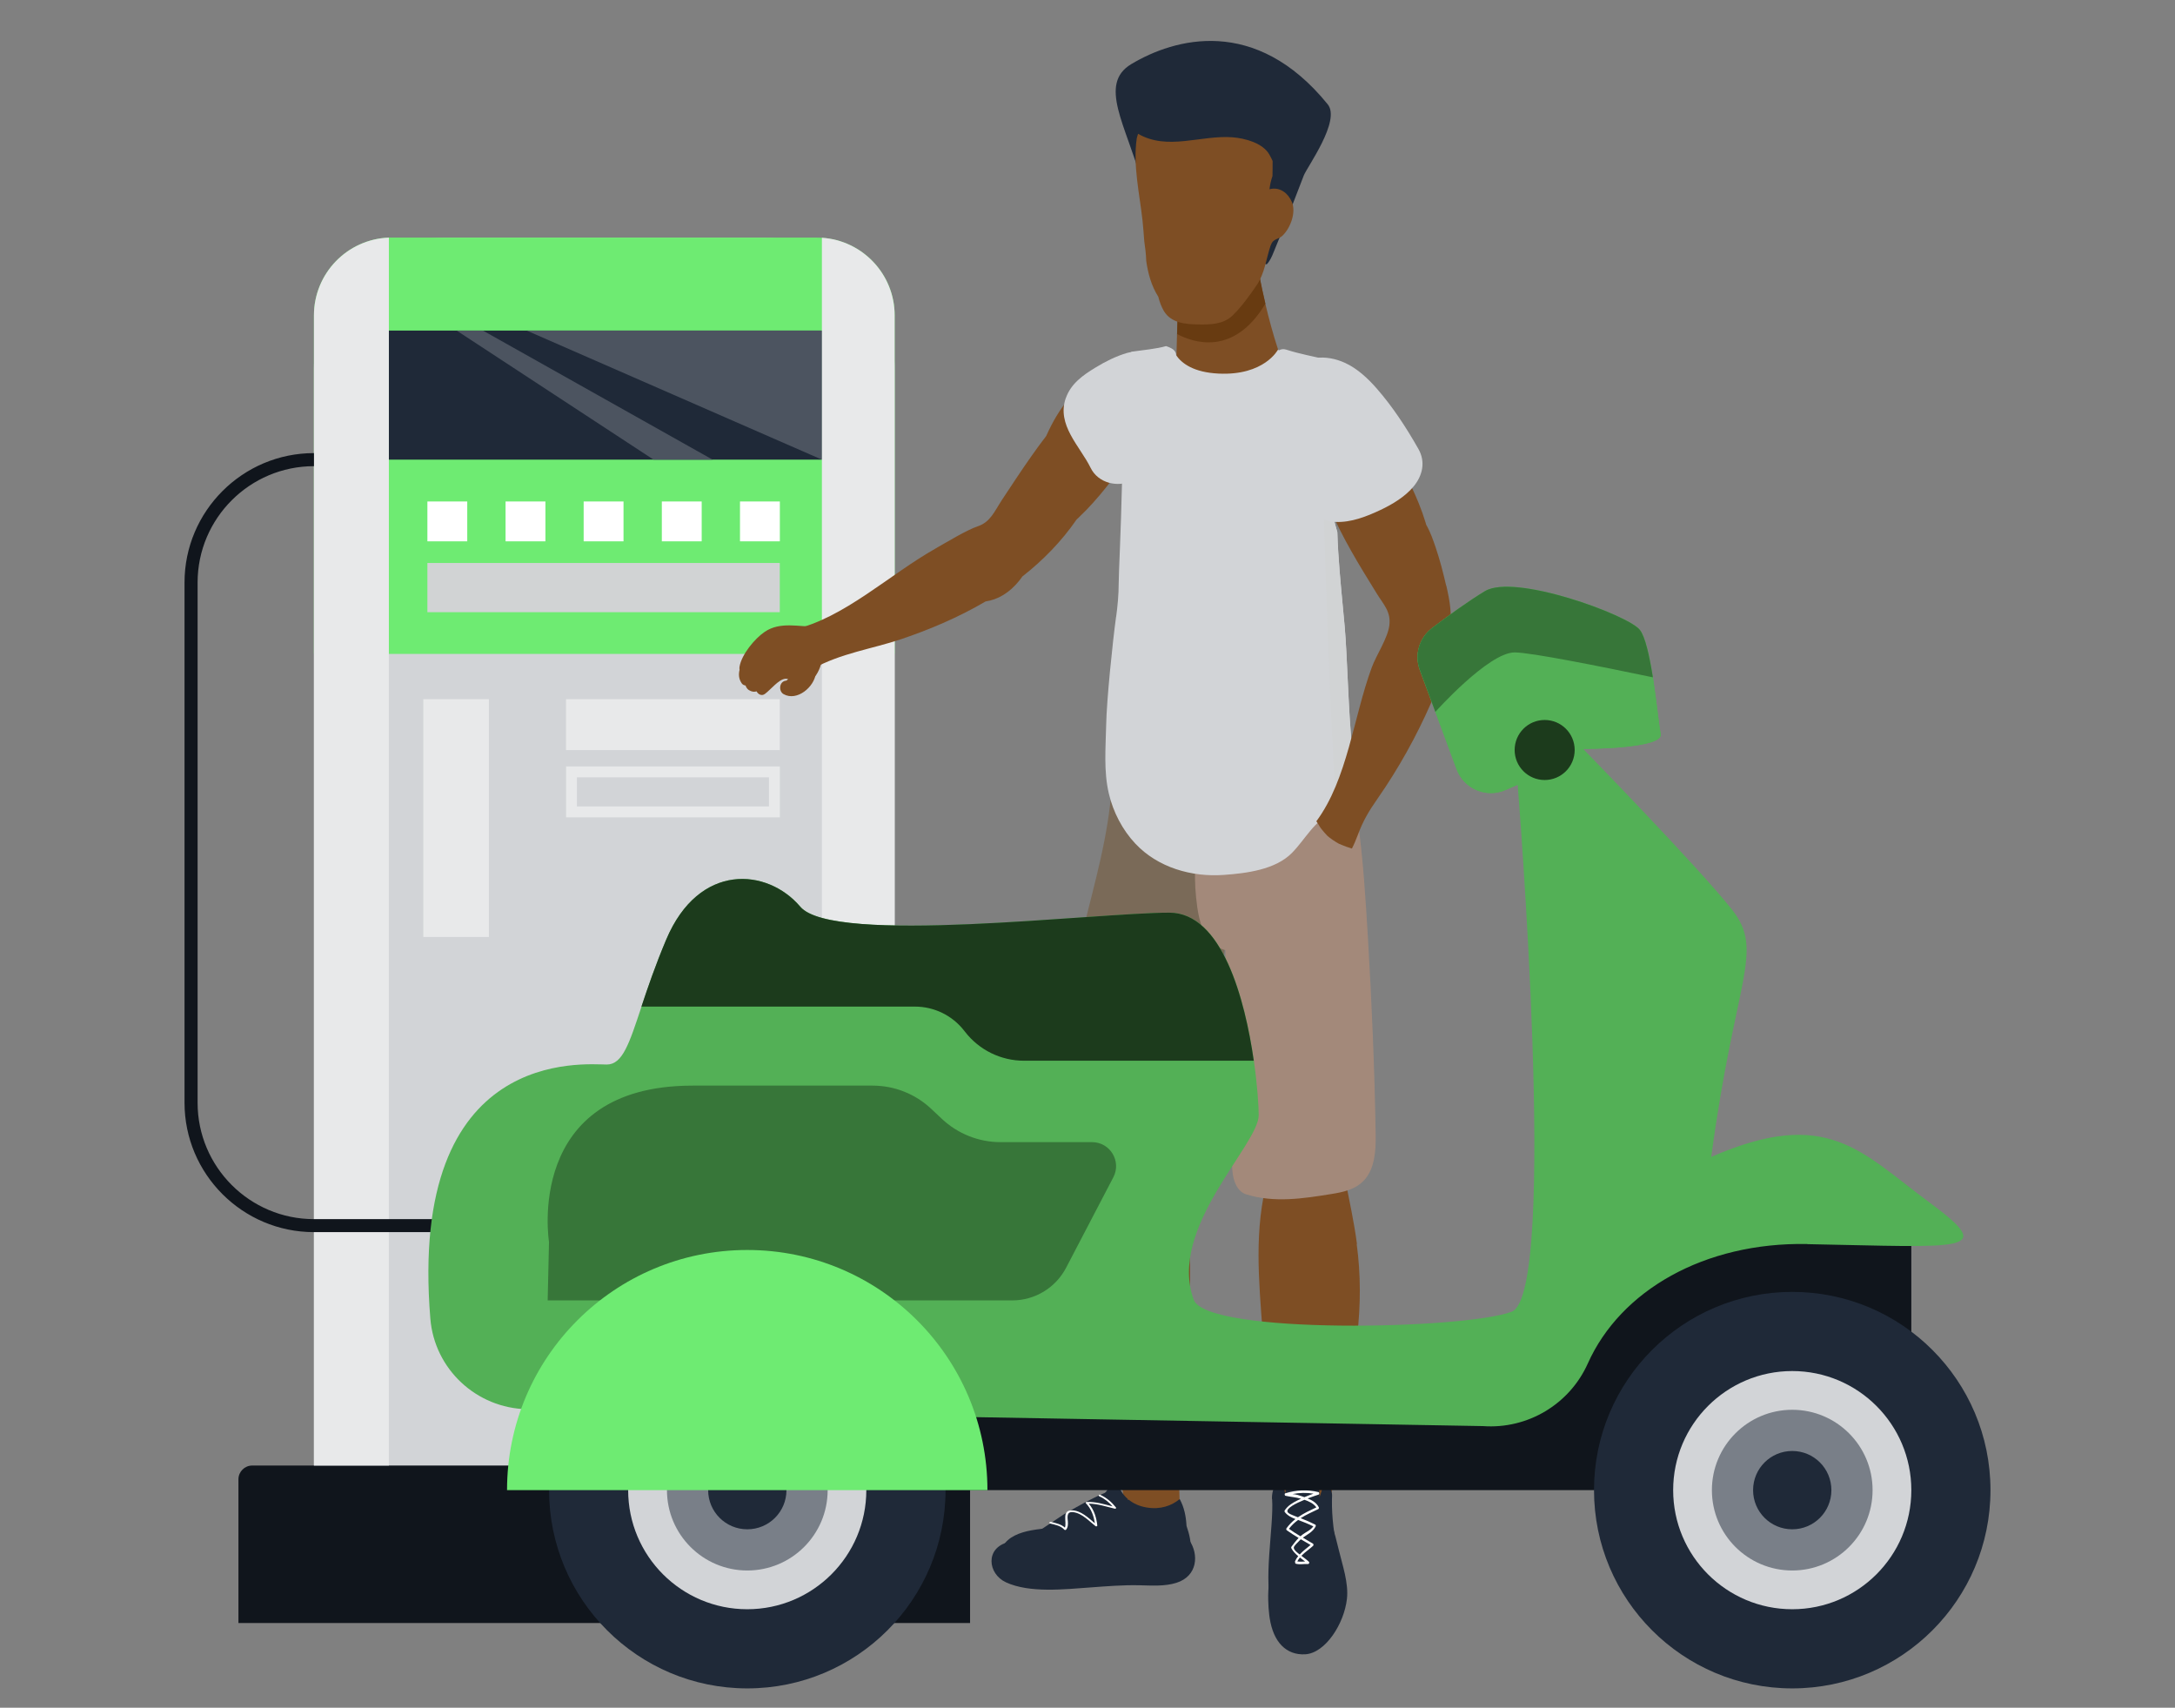 <?xml version="1.0" encoding="UTF-8"?>
<svg xmlns="http://www.w3.org/2000/svg" viewBox="0 0 309.41 242.91">
  <rect x="0" y="0" width="309.41" height="242.91" fill="#808080" stroke="none"/>
  <defs>
    <style>.b{fill:#683b11;}.c{fill:#fff;}.d{fill:#7e4e24;}.e{fill:#d2d4d7;}.f,.g{fill:#d1d3d4;}.h{fill:#10151c;}.i{fill:#1f2938;}.j{fill:#1c3b1c;}.k{fill:#a3897a;}.l{fill:#6eeb72;}.m{fill:#377639;}.n{fill:#4c5460;}.o{fill:#53b056;}.p{fill:#797f88;}.q{fill:#7a6a58;}.g,.r{mix-blend-mode:multiply;}.r{fill:#e8e9ea;}.s{isolation:isolate;}</style>
  </defs>
  <g class="s">
    <g id="a">
      <g>
        <g>
          <path class="e" d="M127.27,52.51V212.43H44.66V52.51c0-7.45,4.35-13.89,10.66-16.9,2.44-1.17,5.18-1.82,8.06-1.82h45.16c3.01,0,5.86,.71,8.38,1.97,6.14,3.08,10.35,9.42,10.35,16.75Z"></path>
          <path class="l" d="M127.27,44.87v48.14H44.66V44.87c0-5.98,4.73-10.85,10.66-11.07,.14,0,.28,0,.42,0h60.46c.24,0,.49,0,.73,.03,5.77,.37,10.35,5.18,10.35,11.05Z"></path>
          <path class="h" d="M35.88,208.46h100.16c1.08,0,1.96,.88,1.96,1.96v20.44H33.92v-20.44c0-1.08,.88-1.96,1.96-1.96Z"></path>
          <rect class="i" x="55.32" y="47.02" width="61.61" height="18.36"></rect>
          <polygon class="n" points="74.92 47.02 116.92 65.38 116.92 47.02 74.92 47.02"></polygon>
          <polygon class="n" points="68.7 47.02 101.37 65.38 92.97 65.38 64.96 47.02 68.7 47.02"></polygon>
          <path class="r" d="M127.27,44.87V208.46h-10.35V33.82c5.77,.37,10.35,5.18,10.35,11.05Z"></path>
          <path class="r" d="M55.32,33.8V208.46h-10.66V44.87c0-5.98,4.73-10.85,10.66-11.07Z"></path>
          <rect class="r" x="60.22" y="99.45" width="9.33" height="33.83"></rect>
          <rect class="c" x="60.8" y="71.33" width="5.67" height="5.67"></rect>
          <rect class="c" x="71.92" y="71.33" width="5.67" height="5.67"></rect>
          <rect class="c" x="83.03" y="71.33" width="5.67" height="5.67"></rect>
          <rect class="c" x="94.15" y="71.33" width="5.67" height="5.67"></rect>
          <rect class="c" x="105.27" y="71.33" width="5.67" height="5.67"></rect>
          <rect class="g" x="60.8" y="80.08" width="50.13" height="7"></rect>
          <path class="r" d="M109.39,110.57v4.14h-27.32v-4.14h27.32Zm1.55-1.55h-30.41v7.24h30.41v-7.24h0Z"></path>
          <rect class="r" x="80.52" y="99.45" width="30.41" height="7.24"></rect>
        </g>
        <g>
          <path class="d" d="M133.15,77.98c1.63-.91,4.3-2.56,5.95-3.12,1.8-.6,2.39-2.16,3.44-3.76,1.4-2.11,2.78-4.23,4.24-6.29,.66-.94,1.34-1.87,2.05-2.79,.88-1.96,1.93-3.84,3.4-5.48,2.62-2.93,6.68-5.62,10.77-5.75,.18-.05,.37-.1,.55-.14,.08,0,.35-.04,.54-.04,.31-.01,.63,0,.94,.01,.15,0,.31,.02,.46,.04,.36,.07,.73,.15,1.09,.22,.13,.47,.42,.89,.86,1.21h.01s.22,.29,.27,.35c.02,.03,.04,.06,.05,.09,.08,.14,.16,.29,.25,.43,.07,.12,.15,.24,.24,.35-.44,1.39-1.3,2.75-2.21,4.03-1.69,2.38-3.43,4.71-5.1,7.11-2.25,3.22-4.64,6.47-7.5,9.17-.1,.09-.19,.18-.29,.27-2.17,3.15-4.81,5.83-7.72,8.11-.14,.2-.28,.39-.43,.58-1.4,1.74-3.04,2.71-4.8,2.97-3.9,2.29-8.04,4.03-12.02,5.37-4.14,1.39-8.57,1.99-12.56,4.21-.59,.33-1.2,.64-1.8,.88-.13-.24-.26-.49-.38-.74-.17-.35-.31-.71-.46-1.07-.04-.14-.08-.29-.12-.43-.09-.38-.17-.77-.23-1.16-.02-.13-.03-.26-.04-.4v-.07c.02-.43,.02-.85,.07-1.28,.01-.11,.03-.23,.05-.34,.01-.06,.03-.14,.06-.26,.05-.21,.09-.43,.11-.64,0-.02,0-.05,.01-.07,7.15-1.6,13.64-7.85,20.25-11.56Z"></path>
          <path class="d" d="M117.01,92.12c-.1-.78-.9-.84-1.41-.46-.18-.17-.4-.31-.56-.5-.02-.02-.03-.04-.04-.06,.21,0,.42,.01,.63,0,1.18-.03,1.47-2.01,.29-1.98-2.24,.06-4.92-.75-7.13,.75-1.43,.97-3.31,3.24-3.59,4.99-.02,.16-.02,.29,.01,.41-.17,.68-.11,1.35,.33,1.96,.11,.15,.3,.25,.52,.28,.11,.36,.34,.64,.78,.8,.29,.11,.54,.1,.79,.03h0c.2,.4,.71,.72,1.19,.36,.82-.6,1.94-2.07,2.9-2.15,.65-.05,1.09,.58,1.68,.74,.43,.12,.92,.08,1.38-.12,1.77-.76,2.44-3.45,2.23-5.07Z"></path>
          <path class="i" d="M160.93,9.12c-4.75,2.84-.7,8.77,1.44,16.57,.46,1.67,1.94,3.9,2.3,5.6,.16,.76,.36,1.49,.58,2.23l.02,.05c.06,.06,.11,.13,.16,.19,.05,.04,.1,.08,.13,.1,.26,.18,.53,.33,.81,.48,.05,.03,.1,.05,.15,.07,.35,.12,.68,.27,1.03,.38,1.31,.44,2.67,.75,4.02,1.02,2.48,.51,4.95,1.04,7.43,1.53,.4,.08,.8,.17,1.2,.26,.45-.46,.73-1.1,.98-1.72,1.5-3.6,2.88-7.26,4.29-10.91,.47-1.22,5.3-7.8,3.41-10.13-10.27-12.65-21.82-9.39-27.93-5.73Z"></path>
          <path class="d" d="M153.9,148.25c-.24-1.17,.27-2.13,1.13-2.76,.39-.32,.77-.56,1.29-.68,1.09-.24,2.05,.13,2.76,.89,1.01-.56,2.31-.37,3.18,.37,.6-.83,1.54-1.32,2.65-1.13h.03c0-.1,.01-.22,.01-.33,.11-3.58,5.67-3.48,5.56,.11-.11,3.8-1.1,7.4-2.06,11.06-.58,2.23-1.1,5.04-3.04,6.52-.01,.04-.03,.07-.04,.11,.8,1.92,1.64,3.83,2.29,5.8,.74,2.23,1.1,4.5,1.34,6.83,.49,4.64,.32,9.27-.07,13.91-.29,3.57-.6,7.13-.92,10.69-.04,3.78-.12,7.56-.24,11.34-.08,2.52,.5,5.94-.79,8.23-2.32,4.12-6.41-.35-6.81-3.53-1.49-11.82-2.97-23.63-4.46-35.45-.69-5.47-.88-11.35-2.36-16.66-1.41-5.07-1.3-10.28,.54-15.32Z"></path>
          <path class="d" d="M193.04,176.96c-.4-3.1-1.09-6.16-1.68-9.23-.57-2.95,.05-5.42,.58-8.39,.26-1.43,.51-2.88,.36-4.32-.21-2-1.41-4.43-3.8-3.82-.57,.15-1.04,.45-1.38,.85-.79-1.13-1.88-1.87-3.43-1.85-4.89,.08-5.89,7.67-4.62,11.12,1.32,3.56,1.37,5.18,.67,8.92-1.39,7.39-.37,14.62,.07,22.12,.22,3.71,.37,7.42,.61,11.13,.23,3.62,1.07,7.27,1.19,10.87,.05,1.44-.15,2.88-.31,4.31,.53,1.85,1.65,3.38,3.95,2.8,3.42-.86,3.53-5.07,3.86-7.89,.03-.25,.1-.57,.01-.14,.02-.11,.03-.21,.06-.32,.1-.37,.2-.73,.3-1.1,.27-.96,.51-1.93,.74-2.91,.49-2.11,.88-4.24,1.22-6.38,.68-4.25,1.16-8.53,1.64-12.8,.49-4.39,.51-8.59-.08-12.98Z"></path>
          <path class="q" d="M170.66,157.59c-.36-3.91-.16-7.77,.76-11.59,.62-2.57,1.51-5.05,2.45-7.52,.46-4.87,1.02-9.73,1.9-14.54,.22-1.23-.17-2.47-1.26-3.06,.47-3.9,.73-7.83,.59-11.81-.11-2.94-4.7-3.05-4.6-.09,.03,.89,.04,1.78,.04,2.66,0-.01,0-.03,0-.04-.32-1.64-.49-3.26-.39-4.93,.04-.59-.12-1.07-.4-1.43-.04-1.35-1.11-2.66-2.77-2.16-1.16,.35-2.3,.75-3.4,1.2-.72-1.6-3.61-1.94-4.39,.25-.03,.07-.05,.14-.07,.21-.76,2.28-.84,4.74-.98,7.11-.81,13.82-8.2,27.9-6.32,41.57,.51,3.74-.05,7.76,.84,11.54,.41,1.76,1.27,3.56,2.96,4.4,1.61,.8,3.6,.83,5.36,.74,3.44-.17,8.14-.73,10.64-3.46-.19-3.03-.66-6.03-.94-9.06Z"></path>
          <path class="d" d="M181.81,49.73c-.07,1.64-.59,3-1.94,3.71-1.52,.8-3.45,1.52-5.2,1.59-2.8,.11-7.4-.65-7.32-3.92,0-.39,.04-1.84,.09-3.59,.04-1.46,.1-3.13,.19-4.58,.12-1.97,.27-3.54,.49-3.63,1.06-.45,2.52-.22,3.27,.63,.22,.03,.44,.09,.65,.17,.4,.16,.76,.42,1.04,.78h.05c.3-.12,.62-.18,.95-.2,.6-.54,1.45-.77,2.25-.65,.78-.34,1.73-.36,2.46,0-.16-.08,.05-.67,.34-.92,.26,1.36,.55,2.72,.87,4.07,.52,2.19,1.11,4.37,1.81,6.51Z"></path>
          <path class="b" d="M180,43.22c-4.5,7.5-10.25,5.52-12.55,4.29,.04-1.46,.1-3.13,.19-4.58,.47-.32,2.25-1.54,4.41-2.82,.4,.16,.76,.42,1.04,.78h.05c.3-.12,.62-.18,.95-.2,.6-.54,1.45-.77,2.25-.65,.78-.34,1.73-.36,2.46,0-.16-.08,.05-.67,.34-.92,.26,1.36,.55,2.72,.87,4.07Z"></path>
          <path class="d" d="M180.78,34.89c.35-1.02,1.09-.8,1.67-1.37,1.13-1.09,1.97-3.32,1.32-4.81-.52-1.2-1.61-2.08-2.97-1.84-.07,.01-.14,.03-.21,.05,.08-.62,.21-1.25,.43-1.88,.02-.72,.02-1.43,.02-2.14-.15-.31-.29-.63-.47-.93-.94-1.63-3.44-2.3-5.23-2.44-4.48-.35-9.25,1.94-13.44-.5-.07,.22-.14,.43-.19,.66-.56,3.81,.41,7.92,.82,11.66,.11,.99,.17,1.97,.25,2.95,.14,.93,.25,1.87,.28,2.82h0c.26,1.79,.72,3.51,1.72,5.1,.18,.74,.45,1.44,.79,2.02,1.03,1.72,3.09,1.88,4.89,1.91,1.73,.03,3.56,0,4.88-1.27,1.26-1.22,2.43-2.85,3.42-4.3,1.18-1.73,1.34-3.72,2.01-5.7Z"></path>
          <path class="k" d="M170.2,116.7c0-.71,.31-1.22,.76-1.53-.04-1.11-.04-2.21-.02-3.32,.06-3.75,4.45-3.85,4.84-.48,3.58-3.6,7.66-6.17,12.07-7.85,1.76-.67,2.88,1.07,2.92,2.87,.29,.48,.45,1.12,.41,1.91-.02,.35-.03,.71-.04,1.07,0,.12,0,.24,0,.36,1.26,1.73,1.71,4.75,2.03,7.06,.75,5.48,1.1,11.07,1.43,16.62,.55,9.32,.95,18.68,1.1,28.03,.04,2.27-.15,4.76-1.58,6.37-1.26,1.42-3.12,1.77-4.73,2.03-4,.65-8.14,1.28-12.1,.05-1.29-.4-1.87-1.91-1.98-3.42-.74-10.41-1.03-20.87-.98-31.32-1.03-.25-1.96-.91-2.61-1.88-1.09-1.63-1.37-3.74-1.57-5.65-.38-3.65,.04-7.27,.06-10.92Z"></path>
          <path class="e" d="M158.78,87.73c.21-1.56,.36-3.13,.36-4.68,0-2.78,1.28-24.41-.08-32.23,.68-.22,1.33-.48,1.97-.8,1.66-.24,3.4-.38,4.85-.79,.27,.08,.53,.19,.78,.33,.45,.24,.65,.61,.67,.99,.78,1.13,2.46,2.42,6.03,2.59,6.51,.31,8.44-3.4,8.44-3.4l.15,.09c.28-.17,.64-.22,1.05-.09,1.88,.61,3.9,.96,5.88,1.45-.69,3.32-.9,6.76-.79,10.17h0c.05,1.74,.19,3.46,.38,5.16,.34,3.05,.88,6.17,1.77,9.18,.02,.95,.08,1.89,.13,2.82,.22,3.56,.6,7.11,.92,10.66,.36,4.01,.55,12.69,1.02,16.69,.1,.87,.2,1.74,.22,2.61,.15,.62,.26,1.25,.31,1.88,.08,1.01,0,2.03-.29,3.05-.16,.55-.38,1.06-.64,1.54-.04,0-.09,.01-.13,.02-.29,.07-.57,.15-.84,.24-.47,.09-.94,.23-1.39,.42-2.59,1.09-3.85,3.75-5.76,5.69-2.37,2.4-6.49,2.9-9.7,3.13-4.57,.33-9.37-1.04-12.57-4.44-1.85-1.96-3.17-4.52-3.78-7.13-.75-3.19-.45-6.51-.38-9.76,.06-3.45,.91-11.73,1.41-15.4Z"></path>
          <path class="f" d="M192.85,110.35c-.05,.56-.14,1.12-.26,1.68-.44,1.98-1.27,3.67-2.3,5.15-.92-9.8-2.17-45.52-2.19-55.81,.05,1.73,.19,3.45,.38,5.15,.34,3.05,.88,6.17,1.77,9.18,.02,.95,.08,1.89,.13,2.82,.22,3.56,.6,7.11,.92,10.66,.36,4.01,.55,12.69,1.02,16.69,.1,.87,.2,1.74,.22,2.61,.15,.62,.26,1.25,.31,1.88Z"></path>
          <path class="i" d="M143.41,219.35c1.64-.4,2.6,1.54,.96,1.95-.99,.24-.81,1.4-.17,1.84,.79,.54,2.15,.62,3.15,.71,3.22,.28,6.49-.08,9.7-.29,2.64-.17,5.3,.04,7.93-.15,1.13-.08,2.1-.31,2.32-1.27,.18-.79-.14-1.61-.61-2.3-.81-1.19,1.71-1.92,2.51-.74,1.35,1.99,1.2,5.07-1.84,6.04-1.67,.53-3.55,.39-5.3,.35-2.32-.05-4.63,.14-6.93,.31-3.7,.26-8.66,.83-12.03-.73-2.6-1.21-2.98-4.89,.33-5.71Z"></path>
          <path class="i" d="M167.83,213.22c-1.16,.97-2.76,1.53-4.69,1.21-1.06-.17-1.9-.57-2.56-1.1-.05,0-.11,0-.16,0,0-.04,0-.08,.01-.12-.62-.54-1.06-1.21-1.34-1.94-.53-.06-1.1,.08-1.45,.52-1.36,1.74-2.46,3.81-4.89,4.81-1.85,.77-4.01,.7-6.01,1.07-1.69,.31-3.33,.94-4.05,2.25-.66,1.2-.44,2.75,.83,3.65,2.39,1.7,6.62,1.09,9.43,.5,.18-.04,.36-.08,.54-.13,2.79-.14,5.58-.54,8.37-.38,3.27,.19,7.15,.25,7.5-2.98,.13-1.22-.18-2.39-.57-3.54-.07-1.31-.31-2.62-.98-3.83Z"></path>
          <path class="i" d="M158.94,213.64c-.07,1.01-.7,2.26-1.57,2.72-1.26,.65-2.8,.87-4.3,1-1.73,.15-3.68,.75-5.37,.44,.08,.01,3.38-2.24,3.63-2.39,1.82-1.06,3.65-2.11,5.63-2.97,1.51-.66,2.05,.14,1.98,1.2Z"></path>
          <path class="c" d="M149.48,216.47c.78,.19,1.49,.34,2.01,.82,.32-.74-.52-2.47,.99-2.46,1.29,.01,2.39,1.11,3.27,1.84-.15-1.01-.49-2.04-1.28-2.85-.07-.07,0-.18,.11-.18,1.28-.05,2.49,.32,3.69,.63-.51-.58-1.11-1.09-1.9-1.44-.16-.07-.04-.29,.13-.21,.95,.43,1.67,1.07,2.25,1.8,.06,.08-.01,.21-.15,.18-1.22-.29-2.43-.71-3.72-.72,.79,.91,1.1,2.03,1.22,3.11,.01,.09-.15,.17-.24,.1-.87-.66-1.91-1.85-3.2-2-1.02-.12-.78,.86-.75,1.35,.02,.4,.03,.8-.26,1.15-.05,.06-.19,.05-.24,0-.51-.57-1.25-.69-2.05-.89-.18-.05-.06-.26,.13-.21Z"></path>
          <path class="i" d="M182.23,221.71c.03-.23,.08-.46,.15-.68,.56-1.78,.97-3.69,1.63-5.41,.37-.96,1.09-1.58,1.86-1.66,.08-.2,.17-.39,.26-.56,.11,.02,.22,.05,.33,.07,.6,.12,1.12,.09,1.71-.1,.03,0,.05-.02,.08-.03,.94,2.28,1.63,4.72,2.22,7.19,.51,2.12,1.4,4.66,1.14,6.91-.4,3.53-3.06,7.7-5.93,7.87-2.69,.15-4.53-1.71-5.06-5.15-.02-.14-.04-.28-.06-.44-.3-2.44-.33-7.27,1.67-8Z"></path>
          <path class="i" d="M180.95,213.25c-.05-.76,.21-1.69,.58-2.27,.63-.99,.92-.07,1.11,.74,.22,.94,.56,1.83,1.24,2.34,1.16,.87,2.74,.57,3.63-.76,.23-.34,.36-.76,.49-1.17,.08-.27,.21-1.26,.4-1.4,.55-.41,1.13,1.44,1.1,2-.01,.18-.02,.36-.02,.53-.04,2.63,.32,5.28,.88,7.79,.05,.24,.12,.47,.19,.71,.02,.16,.04,.32,.06,.49,.42,3.13-.33,6.54-2.43,8.33-2.09,1.78-5.96,1.82-7.15-1.53-1.43-4.01,.19-11.75-.06-15.79Z"></path>
          <path class="i" d="M185.62,223.85s4.92-15.13-.28-14.47c-5.2,.65-1.46,14.41,.28,14.47Z"></path>
          <path class="c" d="M184.3,216.06c-.47,.36-.9,.8-1.29,1.33-.06,.09-.02,.23,.05,.28,.55,.39,1.11,.75,1.68,1.09-.37,.38-.71,.83-1.03,1.26-.04,.06-.04,.16,0,.22,.26,.47,.61,.81,.97,1.11-.17,.21-.32,.44-.44,.7-.03,.06-.02,.12,0,.17-.01,.09,.02,.19,.11,.21,.58,.15,1.16,0,1.74,.04,.12,0,.23-.2,.11-.32-.34-.32-.71-.58-1.07-.85,.52-.54,1.16-.95,1.67-1.42,.08-.08,.07-.25-.02-.31-.48-.29-.96-.56-1.44-.85,.65-.47,1.41-.81,1.81-1.58,.05-.09,.04-.23-.05-.28-.64-.33-1.3-.61-1.95-.86-.04-.02-.09-.03-.13-.05,.81-.52,1.69-.89,2.52-1.3,.08-.04,.11-.18,.06-.27-.36-.68-.99-1-1.58-1.24,.74-.28,1.38-.49,1.57-.55,.14-.04,.1-.32-.03-.35-1.57-.39-3.17-.31-4.72,.17-.14,.04-.1,.32,.03,.35,.74,.17,1.47,.2,2.21,.42-.18,.08-.37,.17-.55,.26-.65,.33-1.3,.7-1.77,1.4-.05,.08-.03,.19,.02,.25,.42,.52,.97,.77,1.51,.98Zm2.56-3.6c-.44,.15-.87,.32-1.3,.5-.31-.11-.62-.22-.94-.31-.25-.08-.51-.11-.76-.13,.99-.2,2-.22,3-.06Zm-1.94,9.08c.25,.19,.5,.37,.74,.57-.37,.02-.74,.05-1.11-.01,.11-.2,.23-.39,.37-.56Zm.14-2.59c.46,.27,.92,.54,1.38,.81-.51,.43-1.07,.83-1.55,1.35l-.03-.02c-.22-.18-.82-.6-.81-.95,0-.26,.57-.73,.73-.92,.08-.1,.18-.18,.27-.27Zm-.06-.43c-.56-.33-1.1-.68-1.64-1.06,.39-.51,.83-.92,1.31-1.26,.72,.27,1.45,.56,2.16,.91-.4,.57-1.05,.8-1.55,1.18-.09,.07-.18,.15-.27,.23Zm.56-5.19c.6,.21,1.29,.49,1.7,1.08-.88,.42-1.79,.83-2.62,1.41-.16-.06-.32-.12-.48-.19-.2-.09-.94-.33-1.01-.61-.14-.51,1.17-1.18,2.42-1.69Z"></path>
          <path class="d" d="M205.73,83.31c-.42-1.81-.88-3.62-1.47-5.36-.37-1.09-.77-2.27-1.36-3.28-.04-.12-.07-.25-.11-.37-1.11-3.65-2.89-6.98-4.72-10.16-1.36-2.37-2.64-4.77-3.97-7.16-1.18-2.11-2.6-4.13-4.78-4.41-.83-.11-1.26,.54-1.32,1.31-.03,.04-.06,.08-.09,.12-.93,1.33-.91,3.45-.98,5.13-.1,2.23-.14,4.42,.26,6.64,.83,4.57,2.85,8.73,5.04,12.62,1.16,2.06,2.41,4.06,3.64,6.06,.93,1.52,2.04,2.56,1.77,4.53-.24,1.82-1.84,4.19-2.49,5.94-2.62,7.1-3.44,15.9-7.89,21.9,.01,.02,.02,.04,.04,.06,.12,.17,.24,.34,.34,.52,.06,.1,.1,.17,.13,.22,.06,.09,.13,.18,.19,.27,.25,.33,.54,.63,.81,.94l.05,.05c.1,.08,.2,.17,.3,.25,.31,.24,.63,.46,.96,.66,.13,.08,.25,.15,.38,.22,.36,.15,.71,.3,1.07,.43,.26,.09,.53,.18,.79,.26,.3-.58,.56-1.21,.8-1.84,.78-2.1,1.57-3.43,2.87-5.29,2.93-4.21,5.48-8.77,7.59-13.58,.94-2.15,1.49-4.84,1.72-7.68,.36-.8,.7-1.63,.88-2.51,.46-2.23,.06-4.34-.43-6.49Z"></path>
          <path class="d" d="M111.73,96.84c.14-.03,.18-.02,.35-.22,.17-.18,.29-.4,.41-.62,.22-.42,.38-.88,.47-1.35,.22-1.16,1.8-.87,2.01,.11,.01,0,.03,0,.04,0,.52,0,1.1,.48,1.04,1.04-.21,1.91-2.67,4-4.57,2.94-.74-.41-.65-1.74,.25-1.91Z"></path>
          <path class="e" d="M182.39,57.44c-.59-1.57-.35-3.42,.96-4.66,2.28-2.16,5.23-2.43,8.02-1.15,1.73,.8,3.23,2.2,4.47,3.62,2.3,2.63,4.22,5.58,5.94,8.61,1.05,1.84,.59,3.8-.69,5.34-1.19,1.44-3.01,2.54-4.69,3.33-1.97,.93-4.19,1.81-6.41,1.71-2.11-.1-3.52-1.33-4.25-3.23-.62-1.64-1.11-3.33-1.63-5-.25-.79-.51-1.59-.8-2.37-.05-.12-.09-.24-.14-.37-.01-.03-.03-.07-.06-.13-.23-.44-.44-.89-.68-1.32-.73-1.34-.74-3.05-.03-4.39Z"></path>
          <path class="e" d="M151.63,56.61c.72-2.05,2.45-3.26,4.23-4.34,1.39-.85,2.88-1.59,4.44-2.06,2.21-.66,4.87,1.1,5.26,3.33,.22,1.24-.02,2.38-.61,3.3,.18-.05,.36-.09,.53-.15-.26,.06,.73-.45,.89-.56,1.88-1.34,5.03-.15,5.96,1.81,1.14,2.39,.2,4.52-1.81,5.96-1.57,1.12-3.76,1.66-5.64,2.05-.18,.08-.35,.17-.52,.27-.07,.03-.13,.06-.17,.07-.04,.04-.11,.09-.21,.16-.93,.67-1.83,1.41-2.87,1.91-2.08,1.02-4.88,.39-5.96-1.81-1.52-3.1-4.88-6.1-3.53-9.94Z"></path>
        </g>
        <path class="h" d="M74.75,175.26h-30.09c-10.15,0-18.41-8.26-18.41-18.41V82.86c0-10.15,8.26-18.41,18.41-18.41v1.86c-9.12,0-16.55,7.42-16.55,16.55v74c0,9.12,7.42,16.55,16.55,16.55h30.09v1.86Z"></path>
        <g>
          <polygon class="h" points="271.9 174.98 271.9 194.88 226.75 211.96 78.1 211.96 78.1 196.08 217.06 194.88 240.55 173.42 271.9 174.98"></polygon>
          <path class="o" d="M257.1,176.95c-14.66-.27-26.58,6.62-31.22,16.99-2.6,5.81-8.57,9.37-14.92,8.91l-135.95-2.4c-7.22-.13-13.2-5.69-13.79-12.88-3.2-38.86,22.01-36.15,25.1-36.15,2.25,0,3.2-3,4.94-8.24,.88-2.64,1.97-5.86,3.53-9.55,4.66-11.01,14.4-10.16,19.06-4.66,4.66,5.51,41.92,.85,52.51,.85,7.51,0,10.76,12.36,12.01,21.06,.51,3.56,.69,6.51,.69,7.74,0,4.24-13,16.09-9.24,26.26,1.85,5,38.59,4.23,45.23,1.7,6.72-2.57,.85-74.95,.85-74.95l-1.72,.75c-2.74,1.2-5.93-.15-6.97-2.96l-5.23-14.11c-.8-2.15-.09-4.57,1.74-5.96,2.2-1.67,5.19-3.85,7.53-5.25,4.23-2.54,20.33,3.39,22.02,5.5,1.7,2.12,2.54,12.7,2.97,14.82,.42,2.12-11.01,2.12-11.01,2.12,0,0,16.52,16.94,21.18,22.87,4.66,5.93,.42,9.74-2.97,35.15,16.52-7.2,21.3-.72,31.04,6.48,9.74,7.2,5.08,6.35-17.36,5.93Z"></path>
          <circle class="i" cx="106.31" cy="211.96" r="28.2"></circle>
          <path class="e" d="M89.36,211.96c0,9.36,7.59,16.94,16.94,16.94s16.94-7.59,16.94-16.94-7.59-16.94-16.94-16.94-16.94,7.59-16.94,16.94Z"></path>
          <path class="p" d="M94.88,211.96c0,6.31,5.12,11.43,11.43,11.43s11.43-5.12,11.43-11.43-5.12-11.43-11.43-11.43-11.43,5.12-11.43,11.43Z"></path>
          <path class="i" d="M100.74,211.96c0,3.08,2.49,5.57,5.57,5.57s5.57-2.49,5.57-5.57-2.49-5.57-5.57-5.57-5.57,2.49-5.57,5.57Z"></path>
          <circle class="i" cx="254.96" cy="211.96" r="28.2"></circle>
          <path class="e" d="M238.02,211.96c0,9.36,7.59,16.94,16.94,16.94s16.94-7.59,16.94-16.94-7.59-16.94-16.94-16.94-16.94,7.59-16.94,16.94Z"></path>
          <path class="p" d="M243.53,211.96c0,6.31,5.12,11.43,11.43,11.43s11.43-5.12,11.43-11.43-5.12-11.43-11.43-11.43-11.43,5.12-11.43,11.43Z"></path>
          <path class="i" d="M249.39,211.96c0,3.08,2.49,5.57,5.57,5.57s5.57-2.49,5.57-5.57-2.49-5.57-5.57-5.57-5.57,2.49-5.57,5.57Z"></path>
          <path class="j" d="M178.36,150.88h-32.68c-3.29,0-6.39-1.52-8.4-4.12l-.11-.14c-1.68-2.17-4.27-3.44-7.01-3.44h-38.91c.88-2.64,1.97-5.86,3.53-9.55,4.66-11.01,14.4-10.16,19.06-4.66,4.66,5.51,41.92,.85,52.51,.85,7.51,0,10.76,12.36,12.01,21.06Z"></path>
          <path class="m" d="M78.1,176.66s-3.6-22.24,20.43-22.24h25.61c3.1,0,6.08,1.18,8.34,3.31l1.51,1.42c2.26,2.12,5.24,3.31,8.34,3.31h13.02c2.57,0,4.22,2.72,3.03,5l-6.72,12.87c-1.49,2.85-4.44,4.64-7.66,4.64H77.91l.19-8.31Z"></path>
          <path class="l" d="M72.14,211.96h68.33c0-18.87-15.3-34.16-34.17-34.16s-34.17,15.29-34.17,34.16Z"></path>
          <path class="o" d="M225.21,106.53l-9.31,5.08-1.72,.75c-2.74,1.2-5.93-.15-6.97-2.96l-3.01-8.14h0l-2.21-5.97c-.8-2.15-.09-4.57,1.74-5.96,2.2-1.67,5.19-3.85,7.53-5.25,4.23-2.54,20.33,3.39,22.02,5.5,.79,.99,1.39,3.8,1.86,6.75,.53,3.39,.88,6.94,1.11,8.07,.42,2.12-11.01,2.12-11.01,2.12Z"></path>
          <path class="j" d="M224.01,106.68c0,2.36-1.91,4.27-4.27,4.27s-4.27-1.91-4.27-4.27,1.91-4.27,4.27-4.27,4.27,1.91,4.27,4.27Z"></path>
          <path class="m" d="M235.11,96.34c-7.41-1.55-17.37-3.54-19.64-3.54-3.72,0-11.28,8.46-11.28,8.46l-2.21-5.97c-.8-2.15-.09-4.57,1.74-5.96,2.2-1.67,5.19-3.85,7.53-5.25,4.23-2.54,20.33,3.39,22.02,5.5,.79,.99,1.39,3.8,1.86,6.75Z"></path>
        </g>
      </g>
    </g>
  </g>
</svg>
